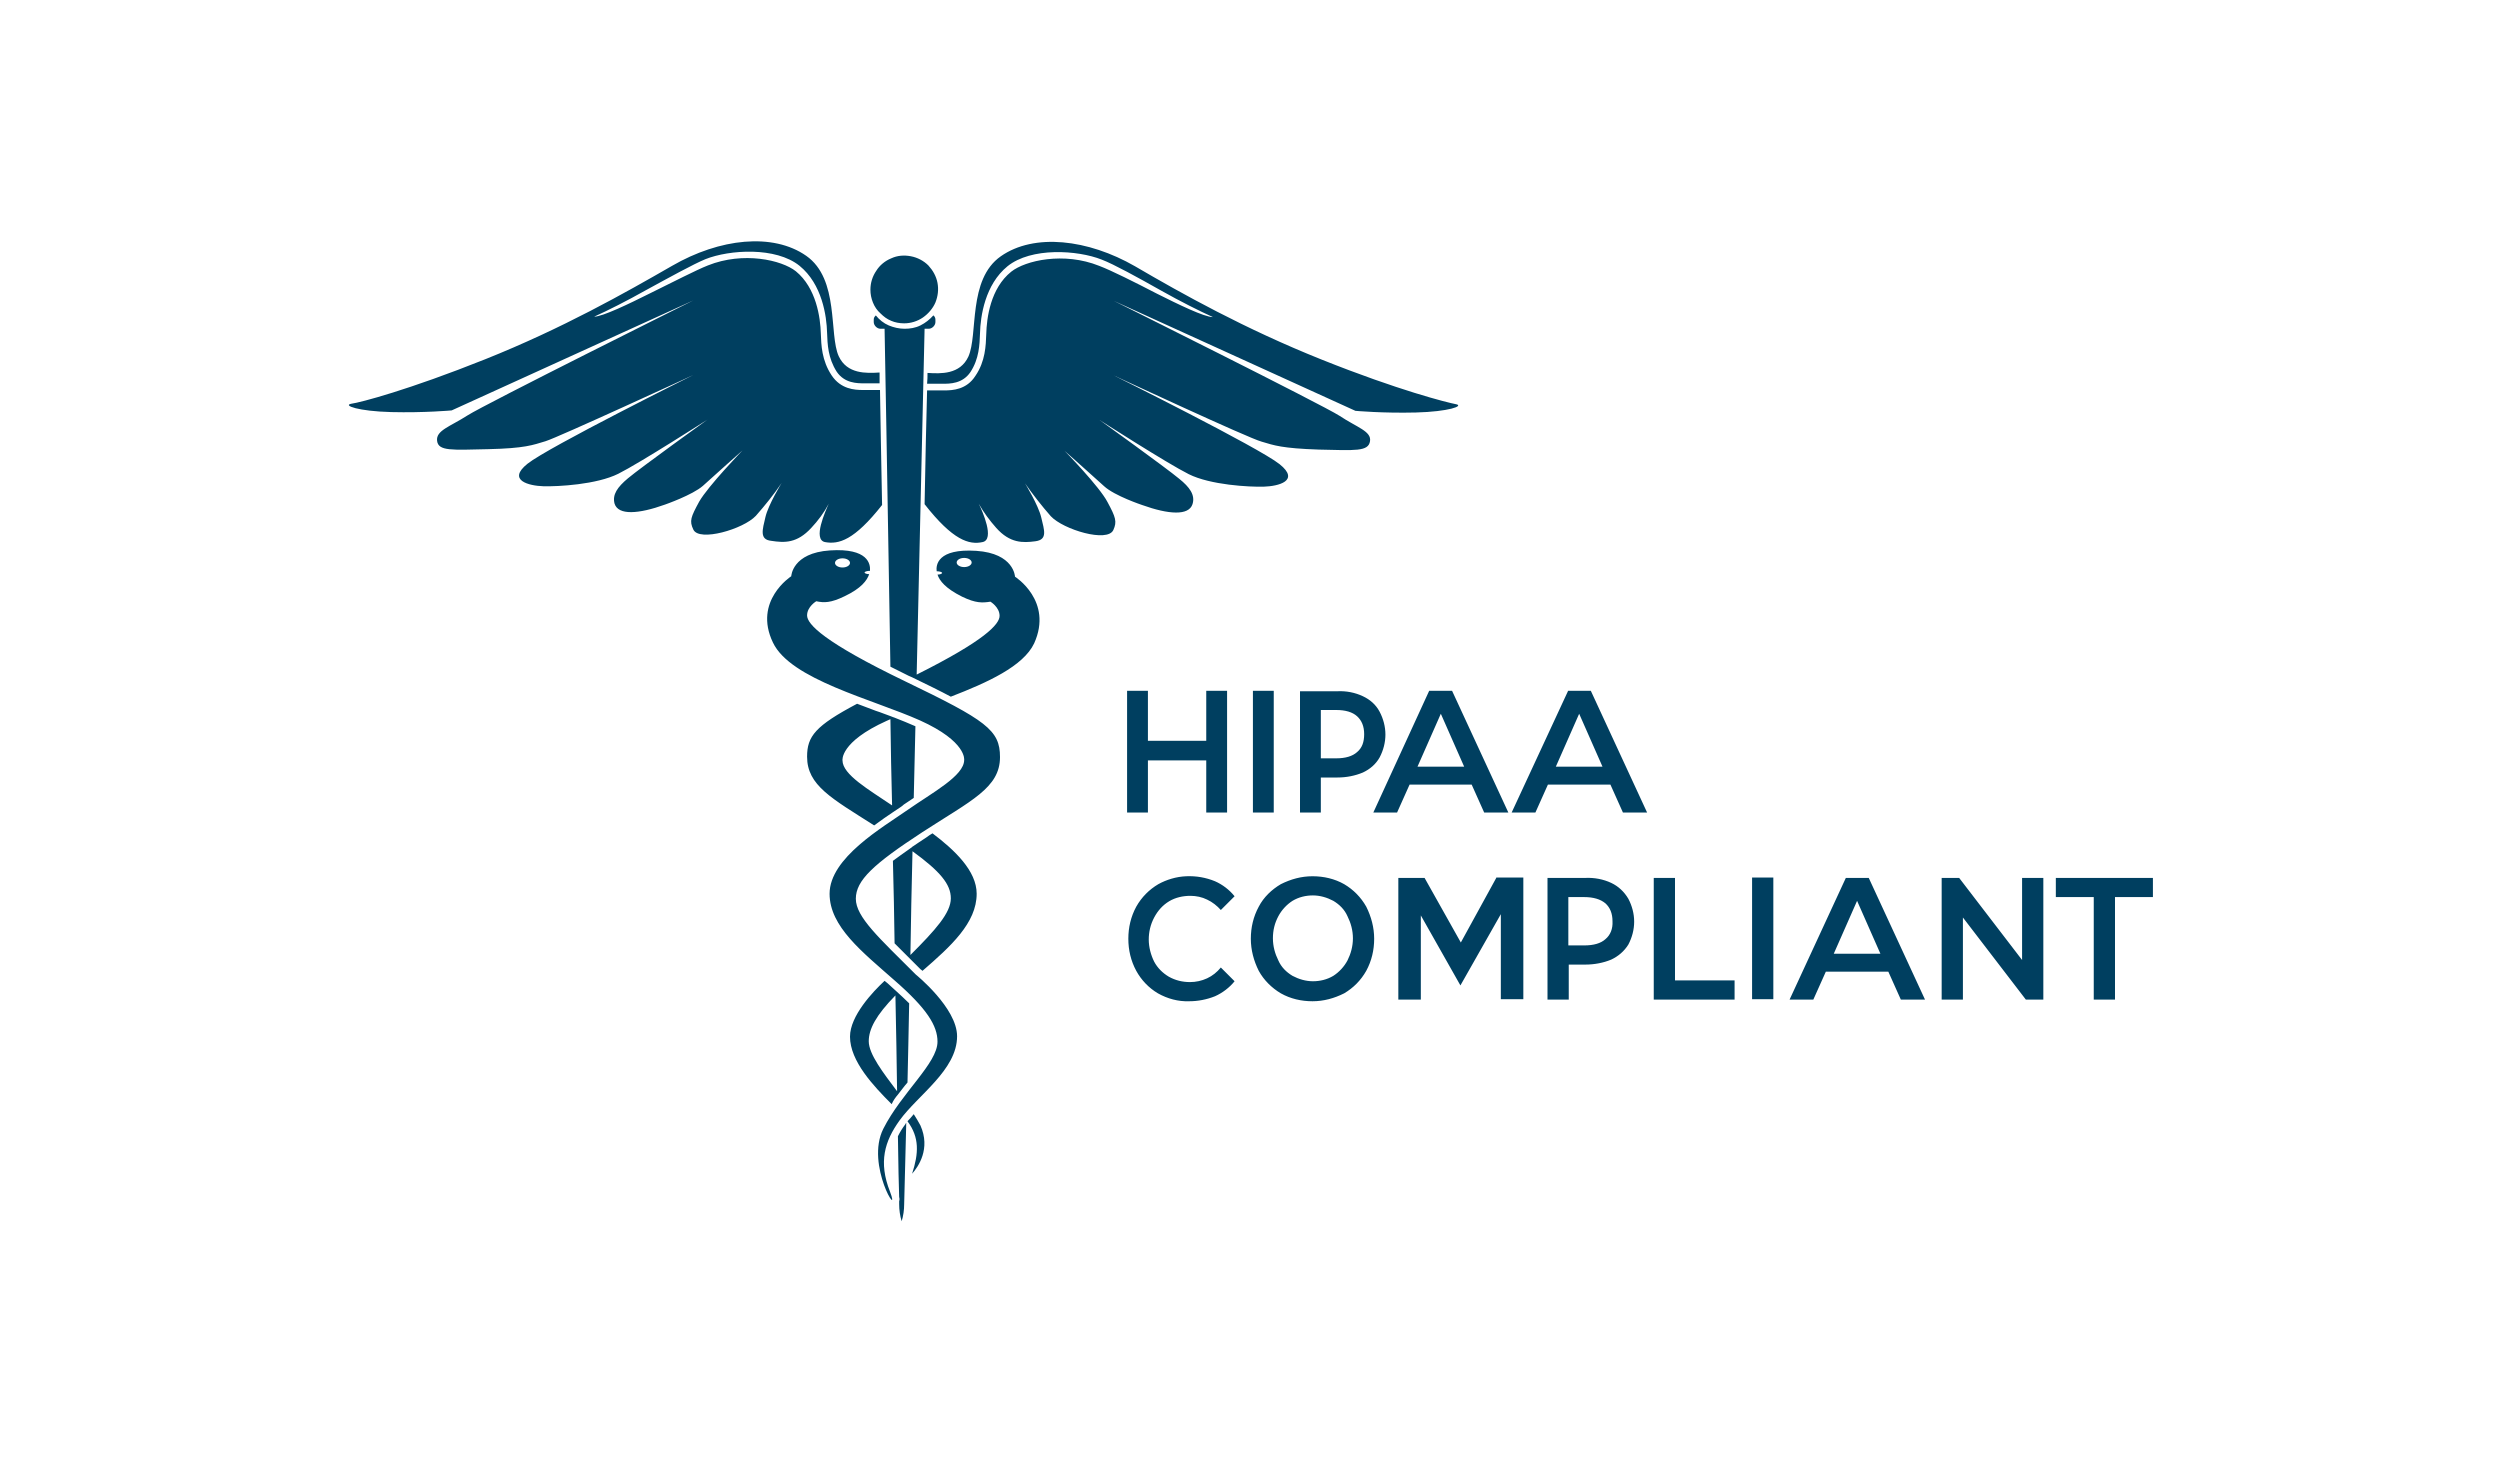 <?xml version="1.0" encoding="UTF-8"?>
<svg xmlns="http://www.w3.org/2000/svg" version="1.1" viewBox="0 0 600 350">
  <defs>
    <style>
      .cls-1 {
        fill: #003f60;
      }
    </style>
  </defs>
  <!-- Generator: Adobe Illustrator 28.7.1, SVG Export Plug-In . SVG Version: 1.2.0 Build 142)  -->
  <g>
    <g id="Layer_1">
      <g id="katman_1">
        <path class="cls-1" d="M280.6,216.3c1.5-.9,3.3-1.3,5.1-1.3,1.4,0,2.8.3,4,.9,1.3.6,2.4,1.5,3.3,2.5l3.3-3.3c-1.3-1.6-2.9-2.8-4.7-3.6-2.2-.9-4.5-1.3-6.9-1.2-2.4.1-4.7.8-6.7,1.9-2.2,1.3-4,3.1-5.3,5.4-1.3,2.4-1.9,5-1.9,7.7s.6,5.3,1.9,7.7c1.2,2.2,3,4.1,5.2,5.4,2.3,1.3,4.9,2,7.5,1.9,2.1,0,4.2-.4,6.2-1.2,1.8-.8,3.5-2.1,4.7-3.6l-3.3-3.3c-.9,1.1-2,2-3.3,2.6s-2.7.9-4.1.9c-1.8,0-3.5-.4-5.1-1.3-1.5-.9-2.7-2.1-3.5-3.6-.8-1.6-1.3-3.5-1.3-5.3s.4-3.6,1.3-5.3c.9-1.7,2.1-3,3.6-3.9h0ZM275.5,182.5h14v12.5h5v-29.2h-5v12h-14v-12h-5v29.2h5v-12.5ZM300.7,195h5v-29.2h-5v29.2ZM327.1,167.1c-1.9-.9-4-1.3-6.1-1.2h-9v29.1h5v-8.4h4c2.1,0,4.2-.4,6.1-1.2,1.7-.8,3.1-2,4-3.6.9-1.7,1.4-3.6,1.4-5.5s-.5-3.8-1.4-5.5-2.3-2.9-4-3.7h0ZM325.7,180.5c-1.1,1-2.8,1.5-5,1.5h-3.7v-11.6h3.7c2.2,0,3.9.5,5,1.5s1.7,2.4,1.7,4.3c-0,1.9-.5,3.3-1.7,4.3h0ZM376.3,165.9l-13.5,29.1h5.7l3-6.7h15l3,6.7h5.8l-13.5-29.2h-5.5v.1ZM373.4,184l5.6-12.7,5.6,12.7h-11.2ZM322.6,212.2c-2.3-1.3-4.9-1.9-7.6-1.9s-5.2.7-7.6,1.9c-2.2,1.3-4.1,3.1-5.3,5.4-1.3,2.4-1.9,5-1.9,7.7s.7,5.3,1.9,7.7c1.2,2.2,3.1,4.1,5.3,5.4,2.3,1.3,4.9,1.9,7.6,1.9s5.2-.7,7.6-1.9c2.2-1.3,4-3.1,5.3-5.4,1.3-2.4,1.9-5,1.9-7.7s-.7-5.3-1.9-7.7c-1.3-2.3-3.1-4.1-5.3-5.4h0ZM323.4,230.5c-.8,1.5-2,2.8-3.4,3.7-1.5.9-3.2,1.3-4.9,1.3-1.7,0-3.4-.5-4.9-1.3-1.5-.9-2.7-2.1-3.4-3.7-.8-1.6-1.3-3.4-1.3-5.3s.4-3.6,1.3-5.3c.8-1.5,2-2.8,3.4-3.7,1.5-.9,3.2-1.3,4.9-1.3,1.7,0,3.4.5,4.9,1.3,1.5.9,2.7,2.1,3.4,3.7.8,1.6,1.3,3.4,1.3,5.3s-.5,3.7-1.3,5.3ZM493.4,210.7v4.6h9.1v24.6h5.1v-24.6h9.1v-4.6h-23.3ZM485.3,230.4l-15.1-19.7h-4.2v29.2h5.1v-19.7l15.1,19.7h4.2v-29.2h-5.1v19.7h-0ZM359.1,210.7l-8.5,15.5-8.7-15.5h-6.3v29.2h5.4v-20.2l9.5,16.8,9.7-17.1v20.4h5.4v-29.2h-6.5v.1ZM386.7,211.9c-1.9-.9-4.1-1.3-6.2-1.2h-9.1v29.2h5.1v-8.4h4c2.1,0,4.3-.4,6.2-1.2,1.7-.8,3.1-2,4.1-3.6.9-1.7,1.4-3.6,1.4-5.5s-.5-3.8-1.4-5.5c-1-1.7-2.4-3-4.1-3.8h0ZM385.3,225.4c-1.1,1-2.8,1.5-5.1,1.5h-3.8v-11.6h3.8c2.2,0,3.9.5,5.1,1.5,1.1,1,1.7,2.4,1.7,4.3.1,1.8-.5,3.3-1.7,4.3ZM353.2,188.3l3,6.7h5.8l-13.5-29.2h-5.5l-13.4,29.2h5.7l3-6.7h14.9ZM345.8,171.3l5.6,12.7h-11.2l5.6-12.7ZM402,210.7h-5.1v29.2h19.4v-4.6h-14.3v-24.6ZM420.5,239.8h5.1v-29.2h-5.1v29.2ZM215.5,272.7c.1,7,.2,12.1.3,14.6.1.3.1.7,0,1v.7c0,1.4.2,2.8.6,4.1.4-1.3.6-2.7.6-4.1,0-.5.2-7.8.5-19.5-.1.1-.2.2-.2.3-.7.9-1.3,1.9-1.8,2.9ZM194.7,126.7c1.6-1.7,3.1-3.7,4.2-5.8-.8,1.8-3.9,8.6-.9,9.2,3.3.6,7-.4,13.7-8.9-.2-10.9-.4-20.4-.5-27.6h-4.1c-2,0-5.3-.2-7.5-3.5-2.4-3.6-2.5-7.3-2.6-10-.1-3.9-1.1-11-6-15-3.4-2.7-12.6-4.8-21.1-1.4-2.8,1.1-8.4,4-13.9,6.7-5,2.5-11.4,5.6-13.4,5.6,3.3-1.5,7.7-3.7,12.5-6.4,5.5-3,11.3-6.2,14.2-7.4,5.8-2.3,16.9-3,22.6,1.6,5.4,4.4,6.5,12,6.6,16.1.1,2.7.2,6,2.3,9.3,1.9,2.8,4.9,2.8,6.7,2.8h3.6v-2.6c-3.2.2-7.8.4-9.8-3.9-2.4-5.2.2-18.5-7.8-24.1s-20.8-4.2-32.2,2.4c-11.3,6.5-26.3,15-44.8,22.4s-30,10.4-32.2,10.7c-2.1.4,1.7,1.8,9.6,2s14.5-.4,14.5-.4l58-26.4s-50,24.9-54.2,27.6-7.6,3.6-7.3,6.1,3.5,2.2,12.3,2,10.7-1,13.7-1.9,35.5-15.9,35.5-15.9c0,0-34.8,17.3-39.8,21.3s.4,5.3,3.8,5.4c3.5.1,12.8-.4,18-3s21.4-13,21.4-13c0,0-16,11.5-19.1,14.1-2.5,2.1-3.8,3.9-3.2,6.1.9,2.8,5.7,2.5,12.1.2,0,0,6.6-2.3,9.1-4.5,2.5-2.3,9.5-8.5,9.5-8.5,0,0-8.3,8.6-10.4,12.3-2,3.7-2.4,4.6-1.4,6.7,1.4,3,12-.1,15-3.3,2.2-2.5,4.3-5.1,6.2-7.9,0,0-3.2,5.2-3.9,8.2s-1.5,5.4,1.4,5.7c3.2.5,6.2.6,9.6-3.1ZM214.5,194.8c.3-.2.6-.4.9-.6h0c.6-.4,1.1-.7,1.5-1.1.8-.5,1.6-1.1,2.4-1.6.1-5.7.3-11.5.4-17.2-1.6-.7-3.3-1.4-5.1-2.1h0c-.1,0-.2-.1-.3-.1-.2-.1-.3-.1-.5-.2h0c-1.2-.4-2.3-.9-3.6-1.3-1.5-.6-3-1.1-4.5-1.7-10,5.3-12,7.8-12,12.7,0,6.9,5.9,10,16.1,16.5,1.6-1.2,3.2-2.3,4.7-3.3ZM202.2,182.5s-.7-4.4,10.6-9.5c.3-.1.6-.3.9-.4.1,6.9.2,13.8.4,20.7-5.6-3.8-11.9-7.4-11.9-10.8ZM219.3,267.4c-.5.6-1,1.2-1.5,1.7,2.9,3.9,2.7,7.7,1.1,12.6,1.5-1.7,4.5-6,2-11.6-.5-.9-1-1.8-1.6-2.7h0ZM214.7,226.4c1.1,1.1,2.4,2.4,3.7,3.7h0c.8.8,1.6,1.6,2.5,2.5.1.1.3.2.5.4,6.8-5.9,13-11.5,13-18.5,0-5.5-5.3-10.5-10.6-14.5-.5.3-1,.6-1.5,1-1.2.8-2.3,1.5-3.3,2.2h0s-.1,0-.1.1c-.2.2-.5.3-.7.5h0c-1.4,1-2.7,1.9-3.9,2.8.2,6.7.3,13.4.4,19.8h0ZM219,204.3c6.6,4.8,9.2,7.9,9.2,11.3,0,3.5-3.7,7.6-9.7,13.6.1-8,.3-16.3.5-24.9h0ZM255.5,108.2s7,6.2,9.5,8.5,9.1,4.5,9.1,4.5c6.4,2.3,11.2,2.6,12.1-.2.7-2.2-.7-4.1-3.2-6.1-3.1-2.6-19.1-14.1-19.1-14.1,0,0,16.2,10.4,21.4,13,5.2,2.6,14.5,3.1,18,3s8.8-1.4,3.8-5.4-39.8-21.3-39.8-21.3c0,0,32.4,15.1,35.5,15.9,3,.9,4.9,1.6,13.7,1.9,8.8.2,11.9.5,12.3-2,.4-2.4-3.1-3.3-7.3-6.1-4.2-2.7-54.2-27.6-54.2-27.6l58,26.4s6.6.6,14.5.4c7.9-.2,11.7-1.6,9.6-2s-13.7-3.3-32.2-10.7-33.5-15.8-44.8-22.4c-11.3-6.5-24.2-8-32.2-2.4s-5.4,18.8-7.8,24.1c-2,4.3-6.6,4.1-9.8,3.9,0,.8,0,1.7-.1,2.6h3.7c1.8,0,4.8,0,6.7-2.8,2.1-3.2,2.2-6.6,2.3-9.3.1-4.1,1.2-11.7,6.6-16.1,5.7-4.6,16.8-3.9,22.6-1.6,2.9,1.1,8.7,4.3,14.2,7.4,4.8,2.7,9.2,4.9,12.5,6.4-2.1,0-8.4-3.1-13.4-5.6-5.4-2.8-11-5.6-13.9-6.7-8.5-3.4-17.7-1.3-21.1,1.4-5,4-5.9,11.1-6,15-.1,2.7-.2,6.5-2.6,10-2.1,3.3-5.4,3.5-7.5,3.5h-4.1c-.2,7.2-.4,16.6-.6,27.3,6.8,8.7,10.7,9.8,13.9,9.1,3-.6,0-7.4-.9-9.2,1.2,2.1,2.6,4,4.2,5.8,3.3,3.7,6.4,3.6,9.4,3.2,3-.4,2.1-2.7,1.4-5.7-.7-3-3.9-8.2-3.9-8.2,1.9,2.7,4,5.4,6.2,7.9,3,3.2,13.6,6.4,15,3.3.9-2,.6-3-1.4-6.7-1.9-3.7-10.3-12.3-10.3-12.3ZM217,77.6c1.6,0,3.2-.5,4.5-1.4s2.4-2.2,3-3.6c.6-1.5.8-3.1.5-4.7s-1.1-3-2.2-4.2c-1.1-1.1-2.6-1.9-4.2-2.2-1.6-.3-3.2-.2-4.7.5-1.5.6-2.8,1.7-3.6,3-.9,1.3-1.4,2.9-1.4,4.5,0,1.1.2,2.1.6,3.1.4,1,1,1.9,1.8,2.6.8.8,1.6,1.4,2.6,1.8.9.4,2.0.6,3.1.6h0ZM243.6,138.4s-.2-5.6-9.3-6.2c-9.3-.6-9.7,3.4-9.5,4.9h0c.7,0,1.3.2,1.3.4s-.5.4-1.1.4c.5,1.5,1.9,3.3,5.9,5.3,3.3,1.6,4.9,1.5,6.8,1.2,0,0,2.2,1.3,2.2,3.4,0,2-3.5,5.9-19.9,14.1,1-44.2,1.9-83,1.9-83h1c.4,0,.8-.2,1.1-.5s.5-.7.5-1.1v-.5c0-.2,0-.4-.1-.6s-.2-.4-.4-.5c-.9,1-1.9,1.8-3.1,2.4s-2.5.8-3.8.8-2.6-.3-3.8-.8-2.3-1.4-3.1-2.4c-.2.2-.3.3-.4.5-.1.2-.1.4-.1.6v.5c0,.4.2.8.5,1.1s.7.5,1.1.5h1s.7,37.7,1.4,81.1c1.4.7,2.8,1.4,4.4,2.2.2.1.5.2.7.3,3.7,1.8,6.8,3.3,9.4,4.7,8.8-3.4,17.4-7.3,20-12.8,4.6-10.2-4.6-16-4.6-16ZM231.4,136.1c-1,0-1.8-.5-1.8-1.1s.8-1.1,1.8-1.1,1.8.5,1.8,1.1-.8,1.1-1.8,1.1h0ZM215.5,262.7c.8-1,1.5-2,2.3-2.9.1-5.7.3-12.1.4-19-1-1-2.1-2-3.3-3.1h0c-.4-.3-.7-.7-1.1-1-.5-.5-1-.9-1.5-1.3-2.8,2.6-8.3,8.4-8.3,13.4,0,5.9,5.7,11.9,10,16.2.4-.9.9-1.6,1.5-2.3h0ZM214.9,238.9c.2,8.5.3,16.3.4,23-3.3-4.4-6.8-8.9-6.8-12,0-2.9,1.7-6.2,6.4-11h0ZM217.2,163.5c-19.5-9.4-23.5-13.7-23.5-15.8s2.2-3.4,2.2-3.4c1.9.4,3.5.4,6.8-1.2,4-1.9,5.4-3.8,5.9-5.3-.6,0-1.1-.2-1.1-.4s.6-.4,1.3-.4v-.1c.1-1.5-.4-5.4-9.6-4.8-9.1.6-9.3,6.2-9.3,6.2,0,0-9.2,5.9-4.4,15.9,4.2,8.9,23.9,13.6,35.3,18.7,11.3,5.1,10.6,9.5,10.6,9.5,0,3.8-7.6,7.8-13.6,12s-18.7,11.5-18.7,20.1c0,7.9,7.9,14,15.6,20.8,7.8,6.8,10.3,10.9,10.3,14.7,0,5.2-8.6,12.2-13,20.9s4.3,22.2,1.6,15.1c-2.8-7.1-1.3-12.1,2.3-17.1,4.4-6.1,13.8-12.1,13.8-20.2,0-6.8-9.9-14.8-9.9-14.8-8.8-8.8-14.4-13.8-14.4-18.2,0-4.4,4.2-8.3,16-16,11.7-7.6,18.6-10.6,18.6-18-0-6.5-3.3-8.8-22.8-18.2ZM202.2,134c1,0,1.8.5,1.8,1.1s-.8,1.1-1.8,1.1-1.8-.5-1.8-1.1.8-1.1,1.8-1.1h0ZM443,210.7l-13.5,29.2h5.7l3-6.7h15l3,6.7h5.8l-13.5-29.2h-5.5ZM440.1,228.9l5.6-12.7,5.6,12.7h-11.2Z"/>
      </g>
    </g>
  </g>
</svg>
